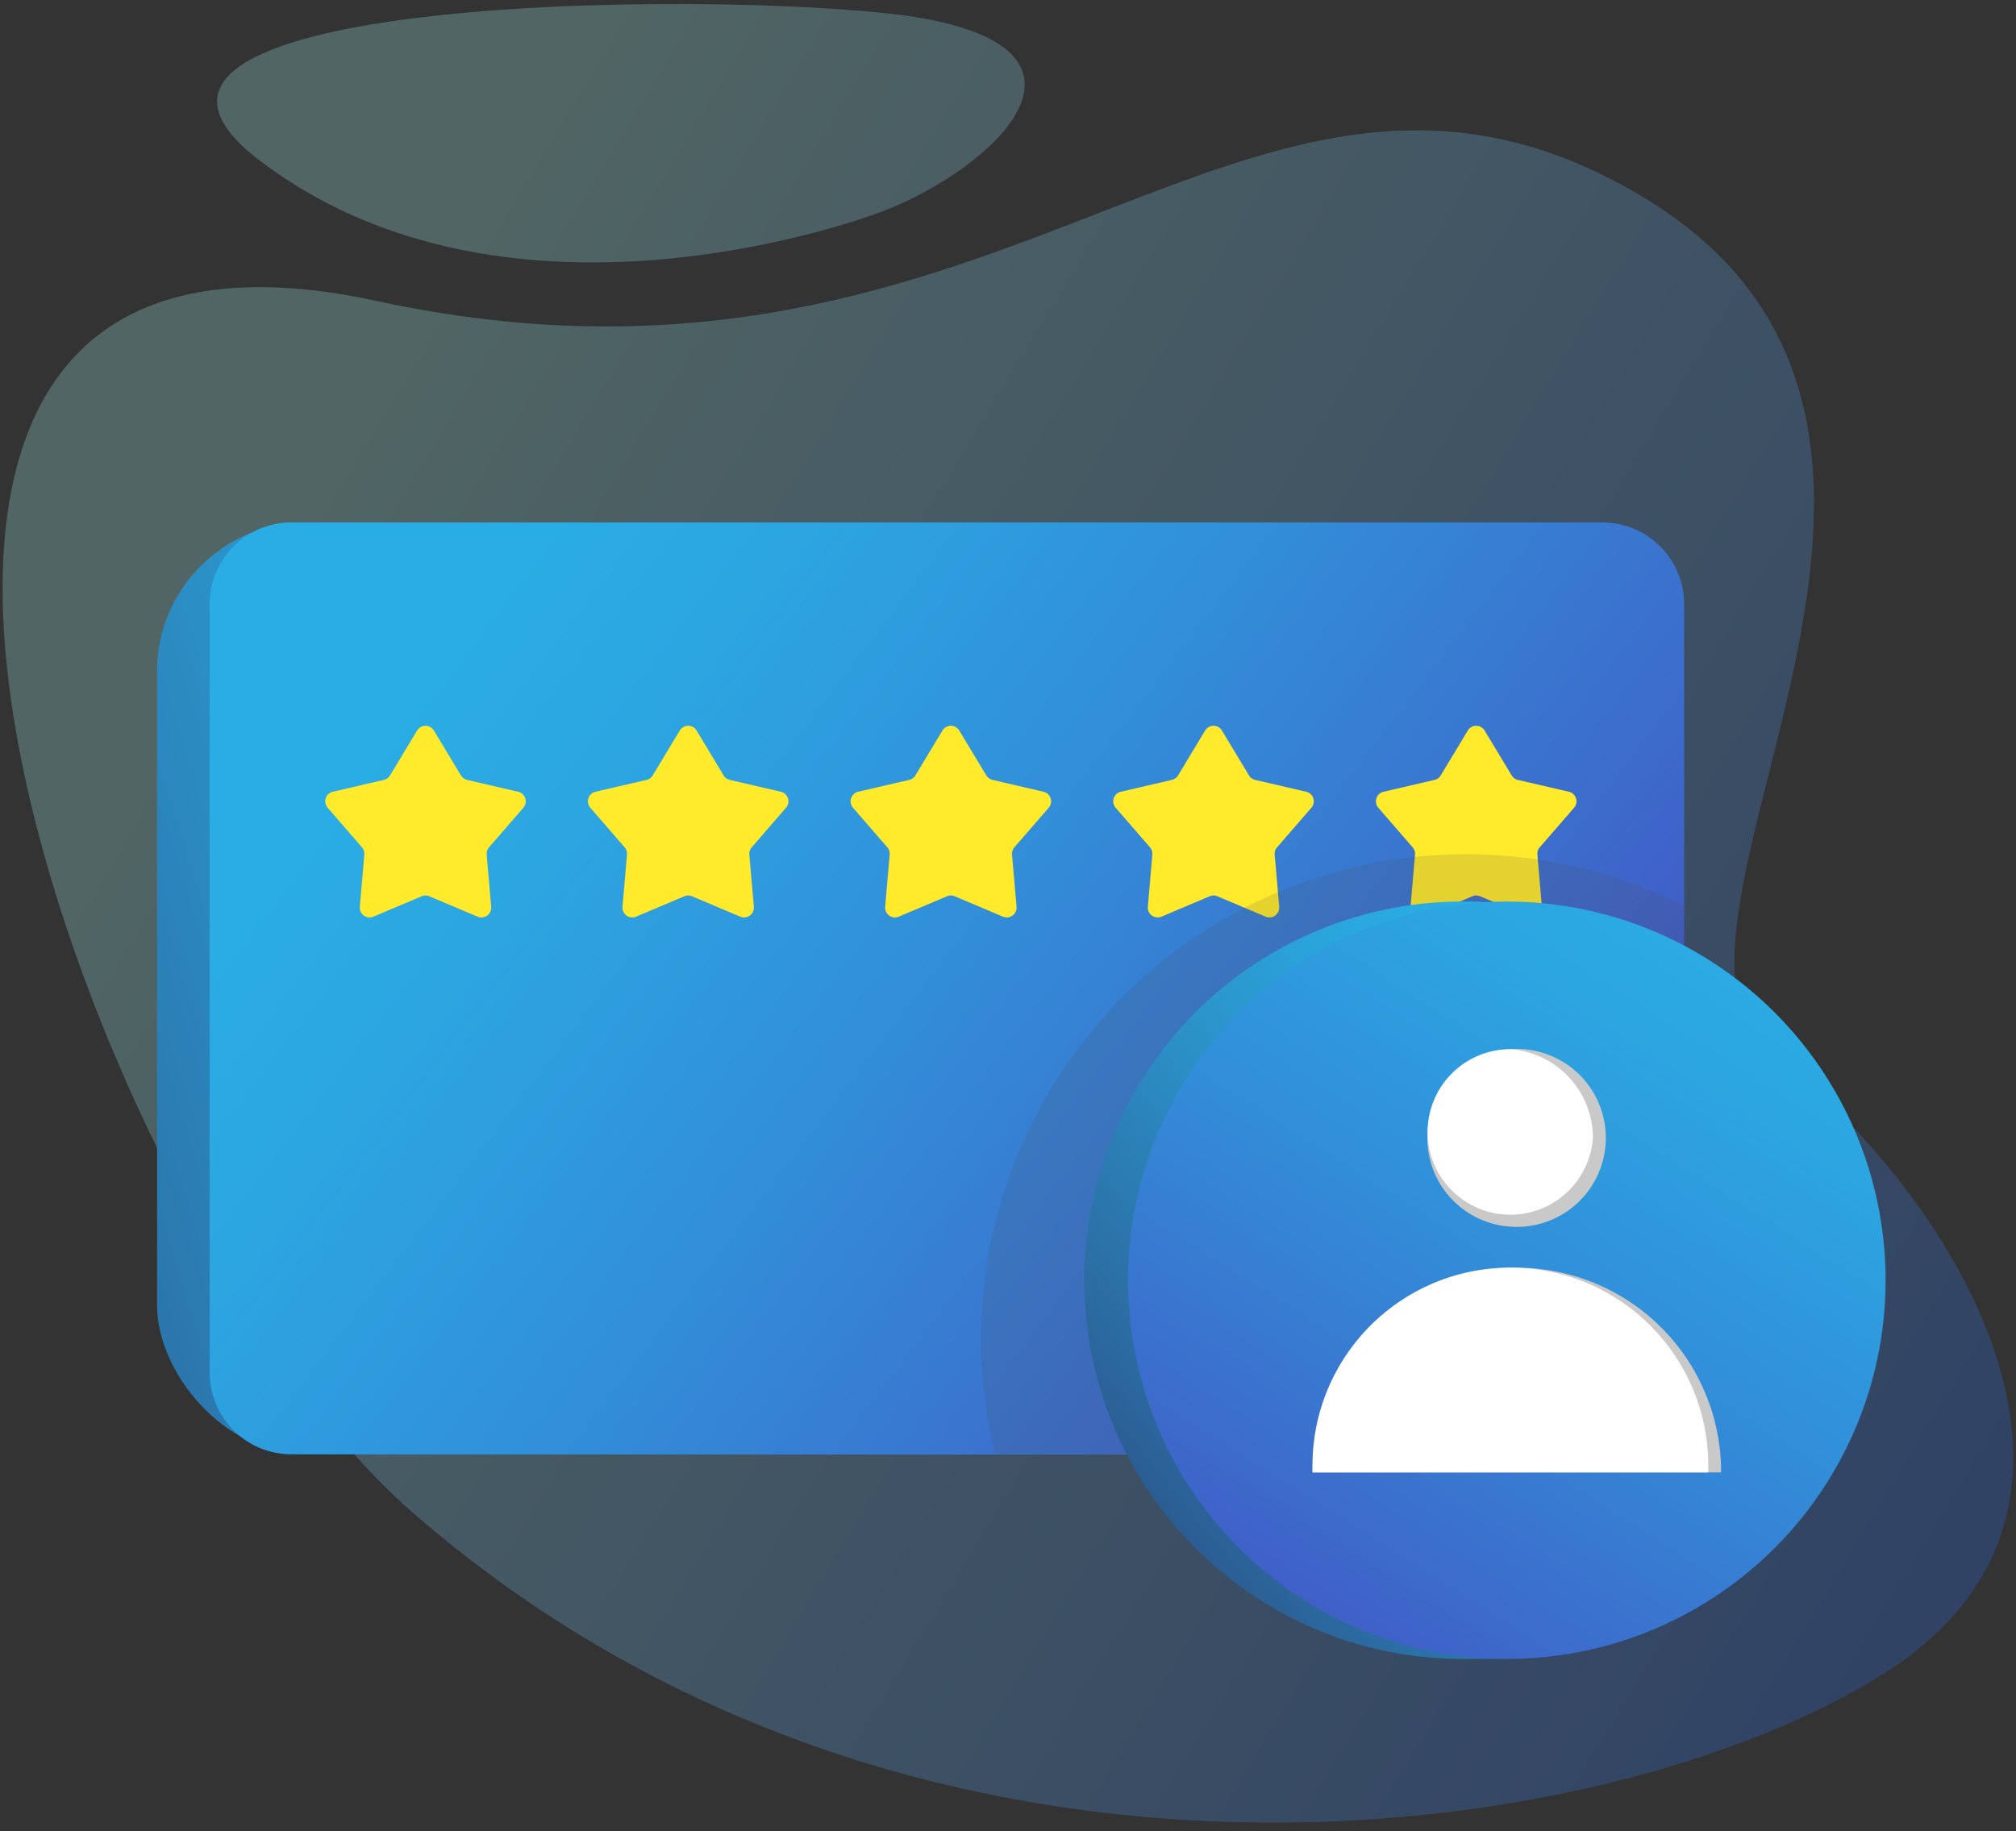 <svg xmlns="http://www.w3.org/2000/svg" width="164" height="149" viewBox="0 0 164 149">
    <rect x="0" y="0" width="164" height="149" fill="#333333" stroke="none"/>
    <defs>
        <linearGradient id="a" x1="19.965%" x2="109.19%" y1="33.548%" y2="75.687%">
            <stop offset="0%" stop-color="#ACFFF6"/>
            <stop offset="20.578%" stop-color="#8CDDF7"/>
            <stop offset="100%" stop-color="#155CFB"/>
        </linearGradient>
        <linearGradient id="b" x1="-32.973%" x2="45.054%" y1="66.077%" y2="50.958%">
            <stop offset="0%" stop-color="#2C487E"/>
            <stop offset="25.959%" stop-color="#2B6BA1"/>
            <stop offset="57.746%" stop-color="#2B8FC5"/>
            <stop offset="83.563%" stop-color="#2AA5DC"/>
            <stop offset="100%" stop-color="#2AADE4"/>
        </linearGradient>
        <linearGradient id="c" x1="104.22%" x2="6.79%" y1="76.184%" y2="29.134%">
            <stop offset="0%" stop-color="#4648BF"/>
            <stop offset="25.427%" stop-color="#3D6ACB"/>
            <stop offset="57.44%" stop-color="#328ED9"/>
            <stop offset="83.447%" stop-color="#2CA5E1"/>
            <stop offset="100%" stop-color="#2AADE4"/>
        </linearGradient>
        <linearGradient id="d" x1="4.038%" x2="78.261%" y1="95.302%" y2="28.762%">
            <stop offset="0%" stop-color="#2C487E"/>
            <stop offset="25.959%" stop-color="#2B6BA1"/>
            <stop offset="57.746%" stop-color="#2B8FC5"/>
            <stop offset="83.563%" stop-color="#2AA5DC"/>
            <stop offset="100%" stop-color="#2AADE4"/>
        </linearGradient>
        <linearGradient id="e" x1="10.556%" x2="81.102%" y1="112.134%" y2="1.006%">
            <stop offset="0%" stop-color="#4648BF"/>
            <stop offset="25.427%" stop-color="#3D6ACB"/>
            <stop offset="57.44%" stop-color="#328ED9"/>
            <stop offset="83.447%" stop-color="#2CA5E1"/>
            <stop offset="100%" stop-color="#2AADE4"/>
        </linearGradient>
    </defs>
    <g fill="none" fill-rule="evenodd">
        <path d="M0-8h164v164H0z"/>
        <g fill-rule="nonzero">
            <path fill="url(#a)" d="M30.604 24.48c51.812 11.231 70.892-27.525 102.867-8.561 31.974 18.964-2.334 60.364 10.744 69.957 13.078 9.593 31.356 36.073 9.147 50.225-22.21 14.153-78.991 22.648-119.935-13.16-26.114-22.838-58.06-110.434-2.823-98.46zM75.291 1.53C62.536-.854 2.579-.926 21.227 13.142c18.649 14.068 44.467 6.198 49.81 4.335C79.954 14.37 91.35 4.528 75.292 1.53z" opacity=".25"/>
            <rect width="119.939" height="75.819" x="12.776" y="42.508" fill="url(#b)" rx="12.105"/>
            <path fill="url(#c)" d="M137.003 49.145v62.545a6.644 6.644 0 0 1-6.648 6.637H23.695a6.642 6.642 0 0 1-6.637-6.637V49.145a6.642 6.642 0 0 1 6.637-6.637h106.66a6.644 6.644 0 0 1 6.648 6.637z"/>
            <path fill="#FFEA2C" d="M35.298 59.44l2.2 3.65a.799.799 0 0 0 .503.366l4.15.964a.799.799 0 0 1 .424 1.302l-2.792 3.219a.799.799 0 0 0-.192.592l.366 4.246a.799.799 0 0 1-1.107.804l-3.925-1.66a.799.799 0 0 0-.623 0l-3.924 1.66a.799.799 0 0 1-1.107-.804l.366-4.246a.799.799 0 0 0-.193-.592l-2.791-3.22a.799.799 0 0 1 .423-1.301l4.15-.964a.799.799 0 0 0 .504-.366l2.2-3.65a.799.799 0 0 1 1.368 0zM56.667 59.44l2.199 3.65a.799.799 0 0 0 .503.366l4.151.964a.799.799 0 0 1 .423 1.302l-2.792 3.219a.799.799 0 0 0-.192.592l.366 4.246a.799.799 0 0 1-1.107.804l-3.925-1.66a.799.799 0 0 0-.622 0l-3.925 1.66a.799.799 0 0 1-1.107-.804l.366-4.246a.799.799 0 0 0-.192-.592l-2.792-3.22a.799.799 0 0 1 .423-1.301l4.151-.964a.799.799 0 0 0 .504-.366l2.199-3.65a.799.799 0 0 1 1.369 0zM78.035 59.44l2.2 3.65a.799.799 0 0 0 .503.366l4.15.964a.799.799 0 0 1 .424 1.302L82.52 68.94a.799.799 0 0 0-.192.592l.366 4.246a.799.799 0 0 1-1.108.804l-3.924-1.66a.799.799 0 0 0-.623 0l-3.924 1.66a.799.799 0 0 1-1.108-.804l.367-4.246a.799.799 0 0 0-.193-.592l-2.791-3.22a.799.799 0 0 1 .423-1.301l4.15-.964a.799.799 0 0 0 .504-.366l2.2-3.65a.799.799 0 0 1 1.368 0zM99.404 59.44l2.199 3.65a.799.799 0 0 0 .503.366l4.151.964a.799.799 0 0 1 .423 1.302l-2.791 3.219a.799.799 0 0 0-.193.592l.366 4.246a.799.799 0 0 1-1.107.804l-3.925-1.66a.799.799 0 0 0-.622 0l-3.925 1.66a.799.799 0 0 1-1.107-.804l.366-4.246a.799.799 0 0 0-.192-.592l-2.792-3.22a.799.799 0 0 1 .423-1.301l4.151-.964a.799.799 0 0 0 .504-.366l2.199-3.65a.799.799 0 0 1 1.369 0zM120.772 59.44l2.2 3.65a.799.799 0 0 0 .503.366l4.15.964a.799.799 0 0 1 .424 1.302l-2.792 3.219a.799.799 0 0 0-.192.592l.366 4.246a.799.799 0 0 1-1.107.804l-3.925-1.66a.799.799 0 0 0-.623 0l-3.924 1.66a.799.799 0 0 1-1.107-.804l.366-4.246a.799.799 0 0 0-.193-.592l-2.791-3.22a.799.799 0 0 1 .423-1.301l4.15-.964a.799.799 0 0 0 .504-.366l2.2-3.65a.799.799 0 0 1 1.368 0z"/>
            <path fill="#4C4C4C" d="M137.003 73.712v37.978a6.644 6.644 0 0 1-6.648 6.637H80.947a39.45 39.45 0 0 1 56.056-44.615z" opacity=".15"/>
            <path fill="url(#d)" d="M119.036 73.35c-17.02 0-30.816 13.797-30.816 30.816s13.797 30.816 30.816 30.816c.4 0 2.414-.006 2.808-.027 9.796-.367 16.805-5.315 22.183-12.763V86.14a30.775 30.775 0 0 0-24.991-12.79z"/>
            <circle cx="122.58" cy="104.166" r="30.814" fill="url(#e)"/>
            <path fill="#C9C9C9" d="M130.633 92.584a7.243 7.243 0 0 1-7.763 7.222 7.238 7.238 0 0 1 .526-14.46 7.238 7.238 0 0 1 7.237 7.238zM140.009 119.76v.042h-33.232v-.042c0-8.973 7.125-16.324 16.093-16.603a16.613 16.613 0 0 1 17.139 16.603z"/>
            <path fill="#FFF" d="M129.583 92.584a6.733 6.733 0 1 1-6.713-7.217 7.243 7.243 0 0 1 6.713 7.217zM138.958 119.76v.042h-32.181v-.042a16.099 16.099 0 1 1 32.181 0z"/>
        </g>
    </g>
</svg>
